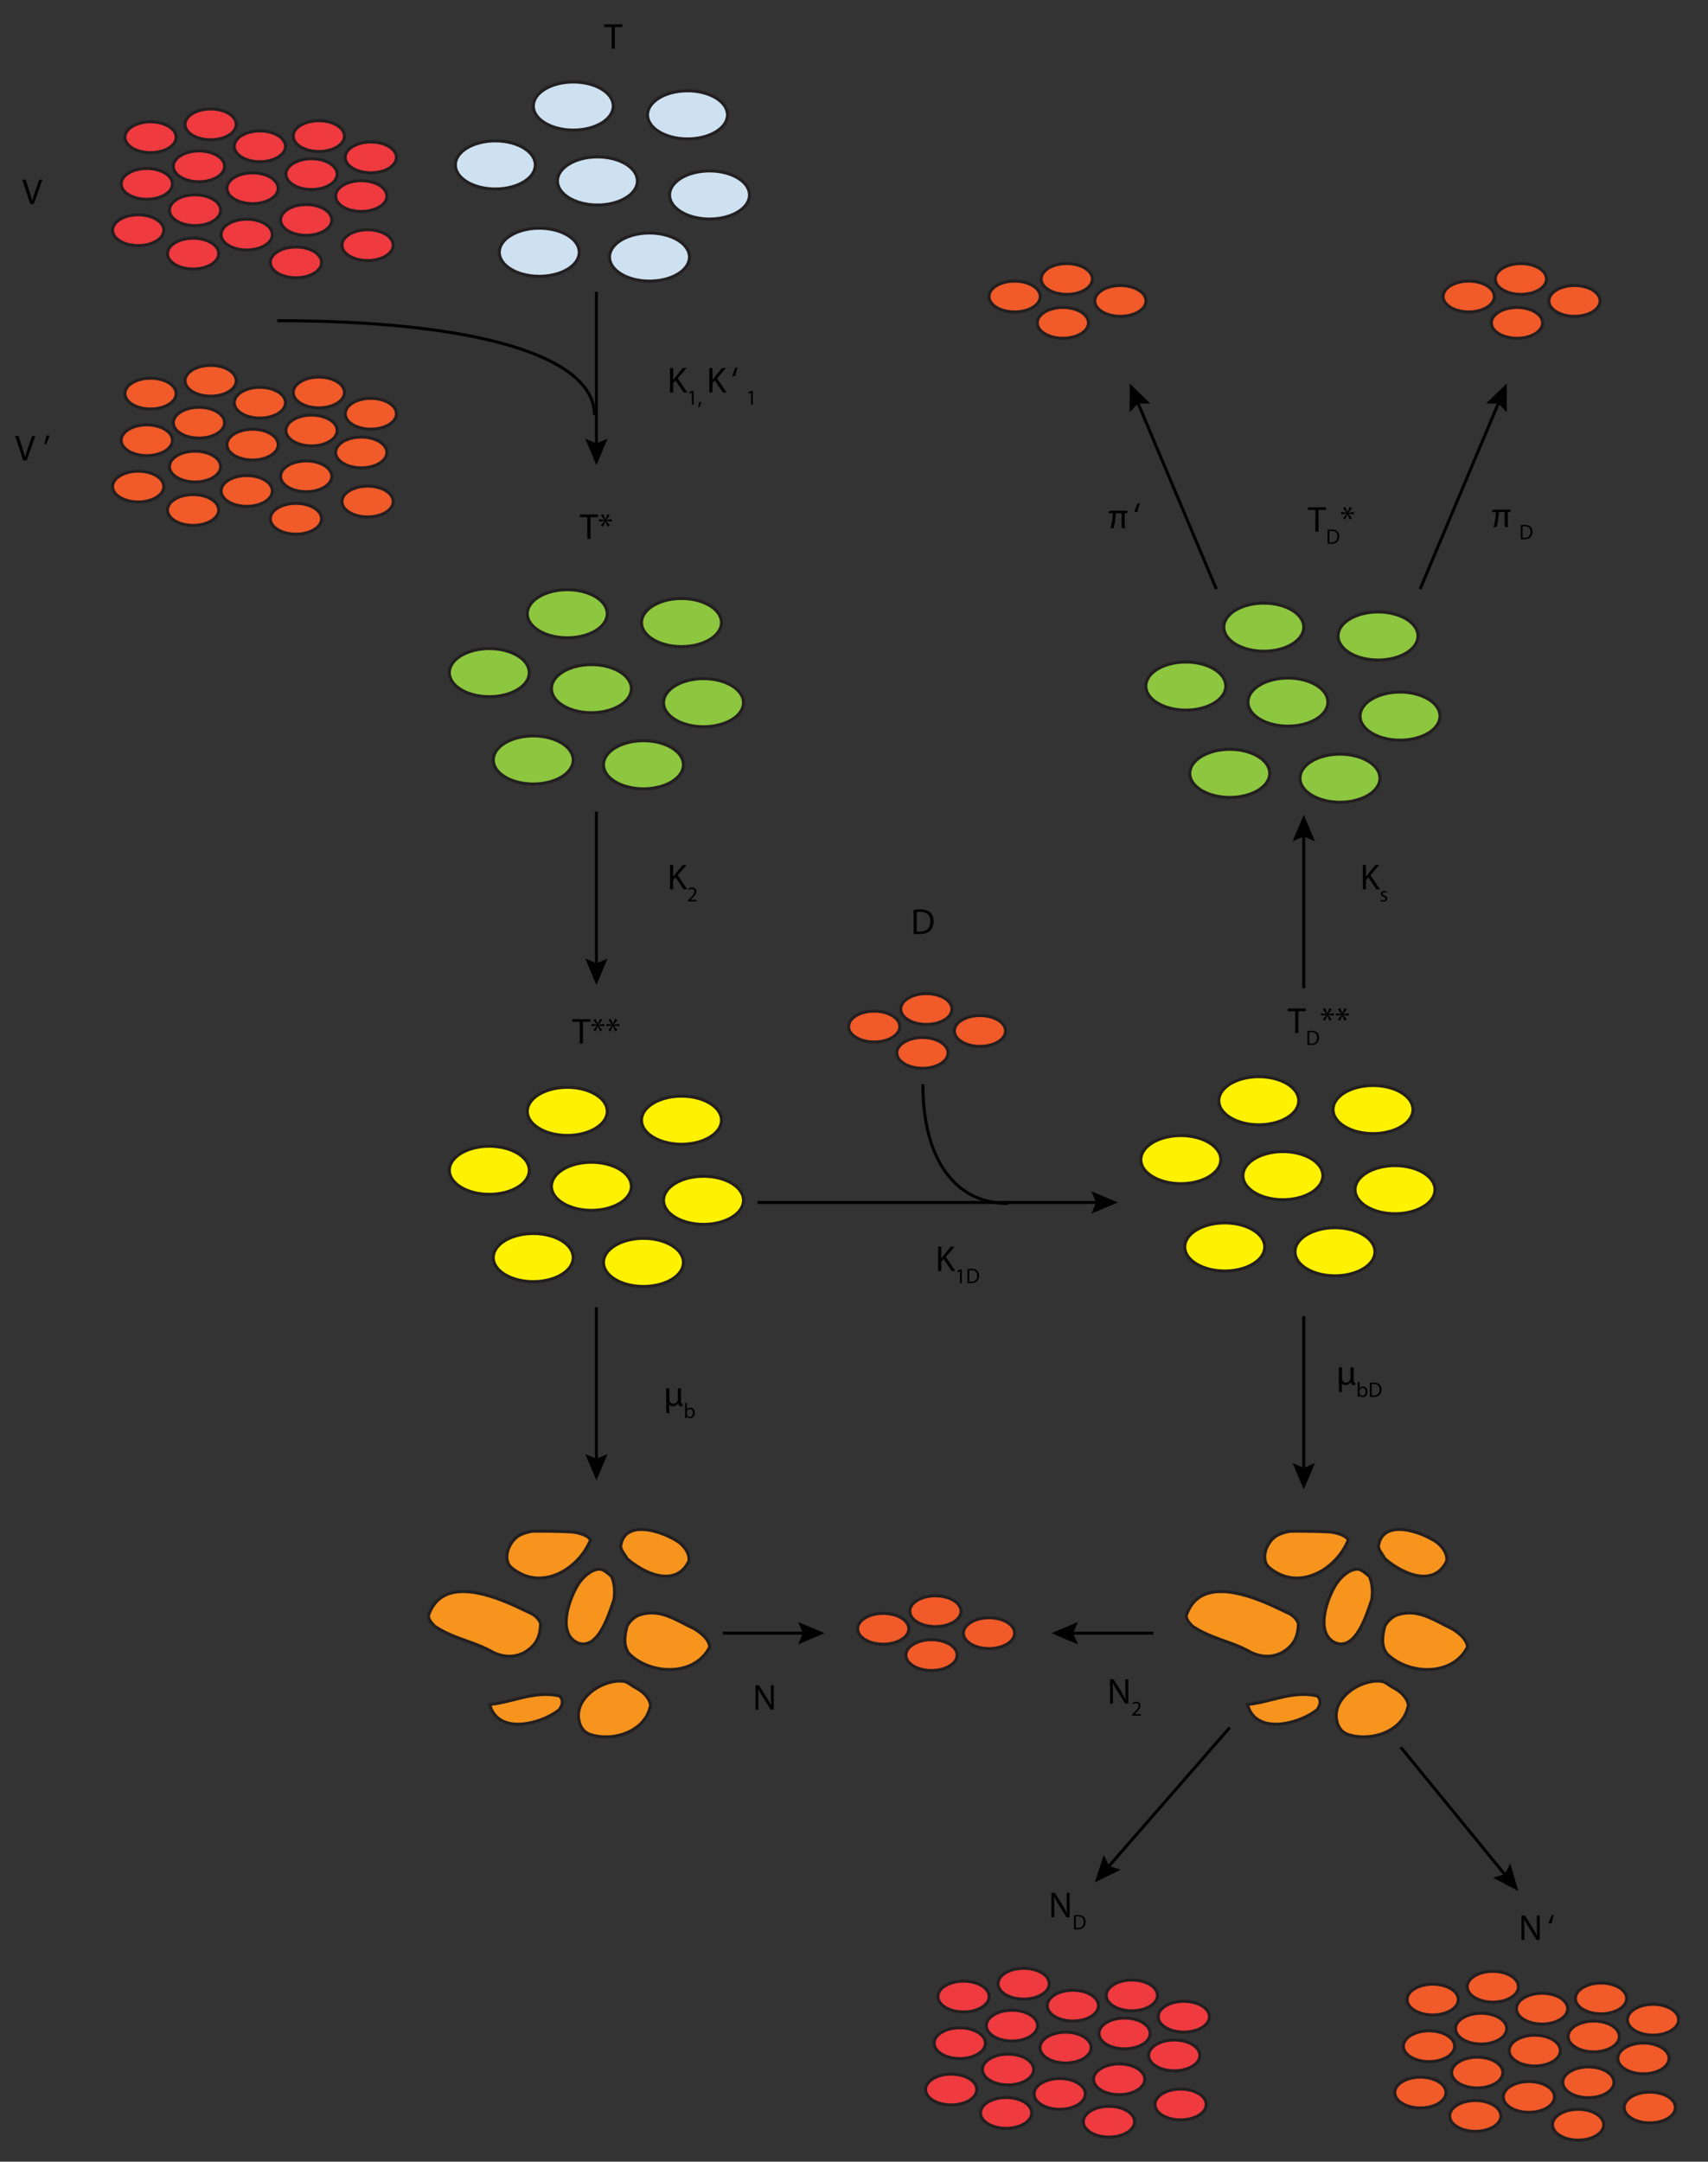 <?xml version="1.0" encoding="utf-8"?>
<!-- Generator: Adobe Illustrator 14.0.0, SVG Export Plug-In . SVG Version: 6.00 Build 43363)  -->
<!DOCTYPE svg PUBLIC "-//W3C//DTD SVG 1.1//EN" "http://www.w3.org/Graphics/SVG/1.1/DTD/svg11.dtd">
<svg version="1.1" id="Layer_1" xmlns="http://www.w3.org/2000/svg" xmlns:xlink="http://www.w3.org/1999/xlink" x="0px" y="0px"
	 width="566px" height="716px" viewBox="0 0 566 716" enable-background="new 0 0 566 716" xml:space="preserve">
<rect x="0" y="0" width="566" height="716" fill="#333333" stroke="none"/>
<g id="T">
	<ellipse id="T_path7" fill="#CDE1F0" stroke="#231F20" cx="189.985" cy="35.122" rx="13.243" ry="7.973"/>
	<ellipse id="T_path6" fill="#CDE1F0" stroke="#231F20" cx="197.981" cy="59.937" rx="13.243" ry="7.974"/>
	<ellipse id="T_path5" fill="#CDE1F0" stroke="#231F20" cx="227.834" cy="38.046" rx="13.244" ry="7.973"/>
	<ellipse id="T_path4" fill="#CDE1F0" stroke="#231F20" cx="235.131" cy="64.582" rx="13.244" ry="7.974"/>
	<ellipse id="T_path3" fill="#CDE1F0" stroke="#231F20" cx="164.149" cy="54.63" rx="13.243" ry="7.974"/>
	<ellipse id="T_path2" fill="#CDE1F0" stroke="#231F20" cx="178.708" cy="83.549" rx="13.244" ry="7.973"/>
	<ellipse id="T_path1" fill="#CDE1F0" stroke="#231F20" cx="215.23" cy="85.146" rx="13.244" ry="7.974"/>
</g>
<g>
	<path fill="#010101" d="M202.695,8.961h-2.459V8.073h5.985v0.888h-2.472v7.196h-1.055V8.961L202.695,8.961z"/>
</g>
<g>
	<path fill="#010101" d="M194.615,171.297h-2.459v-0.887h5.985v0.887h-2.472v7.196h-1.055V171.297L194.615,171.297z"/>
	<path fill="#010101" d="M202.078,170.686l-1.139,1.499v0.024l1.811-0.24v0.815l-1.811-0.228v0.036l1.15,1.439l-0.756,0.432
		l-0.73-1.679h-0.024l-0.768,1.691l-0.685-0.432l1.14-1.463v-0.036l-1.775,0.24v-0.815l1.763,0.229v-0.024l-1.127-1.476l0.731-0.419
		l0.744,1.679h0.023l0.731-1.691L202.078,170.686z"/>
</g>
<g id="V">
	<ellipse id="V_path17" fill="#EF3A40" stroke="#231F20" cx="98.071" cy="86.911" rx="8.49" ry="5.11"/>
	<ellipse id="V_path16" fill="#EF3A40" stroke="#231F20" cx="65.93" cy="55.093" rx="8.489" ry="5.11"/>
	<ellipse id="V_path15" fill="#EF3A40" stroke="#231F20" cx="119.714" cy="64.945" rx="8.49" ry="5.11"/>
	<ellipse id="V_path14" fill="#EF3A40" stroke="#231F20" cx="63.992" cy="84.003" rx="8.49" ry="5.11"/>
	<ellipse id="V_path13" fill="#EF3A40" stroke="#231F20" cx="86.119" cy="48.471" rx="8.49" ry="5.11"/>
	<ellipse id="V_path12" fill="#EF3A40" stroke="#231F20" cx="83.697" cy="62.361" rx="8.49" ry="5.11"/>
	<ellipse id="V_path11" fill="#EF3A40" stroke="#231F20" cx="103.24" cy="57.677" rx="8.49" ry="5.11"/>
	<ellipse id="V_path10" fill="#EF3A40" stroke="#231F20" cx="101.463" cy="72.859" rx="8.489" ry="5.11"/>
	<ellipse id="V_path9" fill="#EF3A40" stroke="#231F20" cx="81.759" cy="77.705" rx="8.49" ry="5.11"/>
	<ellipse id="V_path8" fill="#EF3A40" stroke="#231F20" cx="64.638" cy="69.629" rx="8.489" ry="5.11"/>
	<ellipse id="V_path7" fill="#EF3A40" stroke="#231F20" cx="48.649" cy="60.907" rx="8.49" ry="5.11"/>
	<ellipse id="V_path6" fill="#EF3A40" stroke="#231F20" cx="69.807" cy="41.203" rx="8.488" ry="5.11"/>
	<ellipse id="V_path5" fill="#EF3A40" stroke="#231F20" cx="105.662" cy="45.079" rx="8.489" ry="5.11"/>
	<ellipse id="V_path4" fill="#EF3A40" stroke="#231F20" cx="49.887" cy="45.455" rx="8.488" ry="5.111"/>
	<ellipse id="V_path3" fill="#EF3A40" stroke="#231F20" cx="45.795" cy="76.251" rx="8.489" ry="5.11"/>
	<ellipse id="V_path2" fill="#EF3A40" stroke="#231F20" cx="121.813" cy="81.204" rx="8.49" ry="5.111"/>
	<ellipse id="V_path1_1_" fill="#EF3A40" stroke="#231F20" cx="122.889" cy="52.131" rx="8.489" ry="5.111"/>
</g>
<g>
	<g>
		<line fill="none" stroke="#010101" x1="197.64" y1="148.104" x2="197.64" y2="96.652"/>
		<polygon fill="#010101" points="193.937,145.295 197.64,146.868 201.344,145.295 197.64,154.073 		"/>
	</g>
</g>
<g id="T_1">
	<ellipse id="T_1_path7" fill="#8DC63F" stroke="#231F20" cx="187.987" cy="203.286" rx="13.244" ry="7.973"/>
	<ellipse id="T_1_path6" fill="#8DC63F" stroke="#231F20" cx="195.982" cy="228.101" rx="13.244" ry="7.974"/>
	<ellipse id="T_1_path5" fill="#8DC63F" stroke="#231F20" cx="225.835" cy="206.21" rx="13.244" ry="7.973"/>
	<ellipse id="T_1_path4" fill="#8DC63F" stroke="#231F20" cx="233.132" cy="232.746" rx="13.243" ry="7.974"/>
	<ellipse id="T_1_path3" fill="#8DC63F" stroke="#231F20" cx="162.15" cy="222.794" rx="13.243" ry="7.973"/>
	<ellipse id="T_1_path2" fill="#8DC63F" stroke="#231F20" cx="176.709" cy="251.713" rx="13.244" ry="7.973"/>
	<ellipse id="T_1_path1" fill="#8DC63F" stroke="#231F20" cx="213.231" cy="253.31" rx="13.244" ry="7.974"/>
</g>
<g id="T_2">
	<ellipse id="T_2_path7" fill="#FFF200" stroke="#231F20" cx="187.987" cy="368.115" rx="13.244" ry="7.973"/>
	<ellipse id="T_2_path6" fill="#FFF200" stroke="#231F20" cx="195.982" cy="392.931" rx="13.244" ry="7.974"/>
	<ellipse id="T_2_path5" fill="#FFF200" stroke="#231F20" cx="225.835" cy="371.039" rx="13.244" ry="7.975"/>
	<ellipse id="T_2_path4" fill="#FFF200" stroke="#231F20" cx="233.132" cy="397.575" rx="13.243" ry="7.974"/>
	<ellipse id="T_2_path3" fill="#FFF200" stroke="#231F20" cx="162.15" cy="387.623" rx="13.243" ry="7.975"/>
	<ellipse id="T_2_path2" fill="#FFF200" stroke="#231F20" cx="176.709" cy="416.542" rx="13.244" ry="7.974"/>
	<ellipse id="T_2_path1" fill="#FFF200" stroke="#231F20" cx="213.231" cy="418.139" rx="13.244" ry="7.974"/>
</g>
<g>
	<path fill="#010101" d="M192.125,338.456h-2.459v-0.888h5.985v0.888h-2.471v7.196h-1.056V338.456L192.125,338.456z"/>
	<path fill="#010101" d="M199.588,337.845l-1.139,1.499v0.023l1.811-0.239v0.815l-1.811-0.228v0.036l1.151,1.439l-0.757,0.432
		l-0.73-1.68h-0.024l-0.768,1.691l-0.684-0.432l1.139-1.463v-0.037l-1.775,0.24v-0.815l1.764,0.228v-0.023l-1.127-1.476l0.73-0.419
		l0.744,1.678h0.024l0.73-1.69L199.588,337.845z"/>
	<path fill="#010101" d="M204.568,337.845l-1.139,1.499v0.023l1.81-0.239v0.815l-1.81-0.228v0.036l1.15,1.439l-0.755,0.432
		l-0.731-1.68h-0.023l-0.769,1.691l-0.684-0.432l1.139-1.463v-0.037l-1.774,0.24v-0.815l1.763,0.228v-0.023l-1.127-1.476
		l0.731-0.419l0.743,1.678h0.024l0.731-1.69L204.568,337.845z"/>
</g>
<g>
	<g>
		<line fill="none" stroke="#010101" x1="197.64" y1="320.297" x2="197.64" y2="268.845"/>
		<polygon fill="#010101" points="193.937,317.488 197.64,319.061 201.344,317.488 197.64,326.266 		"/>
	</g>
</g>
<g id="N">
	<path id="N_path7" fill="#F7941E" stroke="#231F20" d="M195.704,510.037c-3.331,8.314-13.131,15.314-22.178,11.664
		c-1.628-0.705-3.086-1.6-4.253-2.648c-2.8-2.801-0.7-8.399,2.8-10.5c1.4-0.7,2.844-1.138,4.312-1.377
		c4.088-0.022,8.987-0.022,13.533,0.269C192.781,507.868,194.914,508.762,195.704,510.037z"/>
	<path id="N_path6" fill="#F7941E" stroke="#231F20" d="M203.461,529.807c-1.987,6.047-5.487,16.547-11.788,14.445
		c-7-2.8-3.5-14,0-19.6c1.4-2.101,4.2-4.9,7-4.9c1.399,0,2.8,1.4,3.996,2.429C203.577,524.195,203.871,526.928,203.461,529.807z"/>
	<path id="N_path5" fill="#F7941E" stroke="#231F20" d="M228.266,517.113c-4.394,8.938-14.894,4.039-20.492-0.861
		c-0.7-1.399-2.101-2.8-2.101-4.199c1.399-9.101,14-4.899,19.378-1.186C227.337,512.734,228.632,514.976,228.266,517.113z"/>
	<path id="N_path4" fill="#F7941E" stroke="#231F20" d="M235.182,545.526c-5.009,9.926-19.709,9.226-26.709,2.226
		c-2.101-2.8-1.399-6.3-0.699-9.1c0.699-1.4,2.1-2.801,3.5-3.5c7-2.801,12.6,1.399,18.84,4.354
		C233.146,541.376,235.052,543.43,235.182,545.526z"/>
	<path id="N_path3" fill="#F7941E" stroke="#231F20" d="M179.127,537.715c-0.054,4.438-1.454,7.237-5.211,9.545
		c-1.534,0.859-3.307,1.332-5.178,1.328s-3.84-0.484-5.765-1.535c-6.301-3.5-12.601-4.199-18.9-8.399c-0.7-0.7-2.1-2.101-2.1-3.5
		c4.083-12.25,18.375-7.974,28.776-3.231c2.08,0.948,4.005,1.909,5.665,2.675C177.746,535.451,178.688,536.465,179.127,537.715z"/>
	<path id="N_path2" fill="#F7941E" stroke="#231F20" d="M185.425,566.207c-0.941,0.789-2.135,1.555-3.482,2.234
		c-1.349,0.682-2.851,1.283-4.409,1.742c-6.238,1.835-13.394,1.368-15.26-5.632c3.85-0.351,7.7-1.575,11.559-2.428
		c1.931-0.426,3.861-0.76,5.795-0.859c1.935-0.099,3.873,0.009,5.814,0.499C186.604,562.804,186.631,564.474,185.425,566.207z"/>
	<path id="N_path1" fill="#F7941E" stroke="#231F20" d="M215.586,564.713c-1.513,8.939-12.713,12.439-20.412,9.641
		c-1.399-0.7-2.101-1.4-2.801-2.801c-3.5-8.399,7-15.399,14-14.699c1.4,0,2.801,1.398,4.238,2.152
		C213.291,560.385,215.203,562.441,215.586,564.713z"/>
</g>
<g>
	<path fill="#010101" d="M250.36,566.27v-8.084h1.151l2.578,4.091c0.587,0.946,1.067,1.799,1.439,2.627l0.036-0.013
		c-0.097-1.08-0.12-2.062-0.12-3.321v-3.384h0.982v8.084h-1.055l-2.565-4.102c-0.564-0.9-1.104-1.823-1.5-2.699l-0.036,0.014
		c0.06,1.019,0.071,1.99,0.071,3.334v3.453H250.36z"/>
</g>
<g>
	<g>
		<line fill="none" stroke="#010101" x1="197.64" y1="484.418" x2="197.64" y2="432.966"/>
		<polygon fill="#010101" points="193.937,481.609 197.64,483.183 201.344,481.609 197.64,490.388 		"/>
	</g>
</g>
<path fill="none" stroke="#010101" d="M197,137.496c0-19.546-39.125-31.274-105.149-31.274"/>
<g>
	<path d="M10.04,67.579L7.39,59.496h1.14l1.259,3.982c0.336,1.091,0.636,2.075,0.863,3.022h0.023
		c0.229-0.935,0.553-1.955,0.925-3.01l1.366-3.994h1.115l-2.891,8.083H10.04z"/>
</g>
<g id="Vv">
	<ellipse id="Vv_path14" fill="#F15A29" stroke="#231F20" cx="98.071" cy="171.825" rx="8.49" ry="5.111"/>
	<ellipse id="Vv_path17" fill="#F15A29" stroke="#231F20" cx="65.93" cy="140.007" rx="8.489" ry="5.11"/>
	<ellipse id="Vv_path16" fill="#F15A29" stroke="#231F20" cx="119.713" cy="149.86" rx="8.49" ry="5.11"/>
	<ellipse id="Vv_path15" fill="#F15A29" stroke="#231F20" cx="63.992" cy="168.918" rx="8.49" ry="5.109"/>
	<ellipse id="Vv_path13" fill="#F15A29" stroke="#231F20" cx="86.119" cy="133.386" rx="8.489" ry="5.11"/>
	<ellipse id="Vv_path12" fill="#F15A29" stroke="#231F20" cx="83.697" cy="147.275" rx="8.49" ry="5.11"/>
	<ellipse id="Vv_path11" fill="#F15A29" stroke="#231F20" cx="103.24" cy="142.592" rx="8.49" ry="5.11"/>
	<ellipse id="Vv_path10" fill="#F15A29" stroke="#231F20" cx="101.463" cy="157.774" rx="8.489" ry="5.11"/>
	<ellipse id="Vv_path9" fill="#F15A29" stroke="#231F20" cx="81.759" cy="162.62" rx="8.49" ry="5.109"/>
	<ellipse id="Vv_path8" fill="#F15A29" stroke="#231F20" cx="64.638" cy="154.543" rx="8.489" ry="5.11"/>
	<ellipse id="Vv_path7" fill="#F15A29" stroke="#231F20" cx="48.649" cy="145.822" rx="8.49" ry="5.11"/>
	<ellipse id="Vv_path6" fill="#F15A29" stroke="#231F20" cx="69.807" cy="126.118" rx="8.488" ry="5.11"/>
	<ellipse id="Vv_path5" fill="#F15A29" stroke="#231F20" cx="105.662" cy="129.994" rx="8.489" ry="5.11"/>
	<ellipse id="Vv_path4" fill="#F15A29" stroke="#231F20" cx="49.887" cy="130.37" rx="8.488" ry="5.111"/>
	<ellipse id="Vv_path3" fill="#F15A29" stroke="#231F20" cx="45.795" cy="161.166" rx="8.489" ry="5.11"/>
	<ellipse id="Vv_path2" fill="#F15A29" stroke="#231F20" cx="121.813" cy="166.118" rx="8.49" ry="5.111"/>
	<ellipse id="Vv_path1" fill="#F15A29" stroke="#231F20" cx="122.889" cy="137.046" rx="8.489" ry="5.111"/>
</g>
<g>
	<path d="M7.687,152.494l-2.65-8.083h1.14l1.26,3.982c0.336,1.091,0.636,2.075,0.862,3.022h0.024
		c0.228-0.935,0.552-1.955,0.924-3.01l1.367-3.994h1.115l-2.892,8.083H7.687z"/>
	<path d="M16.435,144.195c-0.275,1.007-0.791,2.303-1.115,2.854l-0.671,0.072c0.251-0.708,0.575-1.943,0.707-2.807L16.435,144.195z"
		/>
</g>
<g id="T_D1">
	<ellipse id="T_D1_path7" fill="#8DC63F" stroke="#231F20" cx="418.798" cy="207.734" rx="13.244" ry="7.973"/>
	<ellipse id="T_D1_path6" fill="#8DC63F" stroke="#231F20" cx="426.794" cy="232.549" rx="13.244" ry="7.974"/>
	<ellipse id="T_D1_path5" fill="#8DC63F" stroke="#231F20" cx="456.647" cy="210.658" rx="13.243" ry="7.973"/>
	<ellipse id="T_D1_path4" fill="#8DC63F" stroke="#231F20" cx="463.943" cy="237.193" rx="13.242" ry="7.974"/>
	<ellipse id="T_D1_path3" fill="#8DC63F" stroke="#231F20" cx="392.961" cy="227.242" rx="13.243" ry="7.973"/>
	<ellipse id="T_D1_path2" fill="#8DC63F" stroke="#231F20" cx="407.521" cy="256.161" rx="13.243" ry="7.973"/>
	<ellipse id="T_D1_path1" fill="#8DC63F" stroke="#231F20" cx="444.042" cy="257.757" rx="13.244" ry="7.974"/>
</g>
<g>
	<ellipse fill="#F15A29" stroke="#231F20" cx="353.512" cy="92.403" rx="8.49" ry="5.11"/>
	<ellipse fill="#F15A29" stroke="#231F20" cx="371.28" cy="99.671" rx="8.489" ry="5.11"/>
	<ellipse fill="#F15A29" stroke="#231F20" cx="352.221" cy="106.939" rx="8.489" ry="5.11"/>
	<ellipse fill="#F15A29" stroke="#231F20" cx="336.231" cy="98.217" rx="8.488" ry="5.11"/>
</g>
<g>
	<ellipse fill="#F15A29" stroke="#231F20" cx="503.994" cy="92.403" rx="8.49" ry="5.11"/>
	<ellipse fill="#F15A29" stroke="#231F20" cx="521.76" cy="99.671" rx="8.49" ry="5.11"/>
	<ellipse fill="#F15A29" stroke="#231F20" cx="502.702" cy="106.939" rx="8.489" ry="5.11"/>
	<ellipse fill="#F15A29" stroke="#231F20" cx="486.712" cy="98.217" rx="8.489" ry="5.11"/>
</g>
<g>
	<ellipse fill="#F15A29" stroke="#231F20" cx="309.974" cy="533.675" rx="8.49" ry="5.11"/>
	<ellipse fill="#F15A29" stroke="#231F20" cx="327.742" cy="540.943" rx="8.49" ry="5.109"/>
	<ellipse fill="#F15A29" stroke="#231F20" cx="308.683" cy="548.211" rx="8.489" ry="5.11"/>
	<ellipse fill="#F15A29" stroke="#231F20" cx="292.693" cy="539.489" rx="8.488" ry="5.11"/>
</g>
<g id="N_2_t">
	<path id="N_2_t_path7" fill="#F7941E" stroke="#231F20" d="M446.827,510.037c-3.331,8.314-13.131,15.314-22.178,11.664
		c-1.628-0.705-3.088-1.6-4.253-2.648c-2.802-2.801-0.7-8.399,2.8-10.5c1.398-0.7,2.844-1.138,4.312-1.377
		c4.087-0.022,8.987-0.022,13.533,0.269C443.904,507.868,446.037,508.762,446.827,510.037z"/>
	<path id="N_2_t_path6" fill="#F7941E" stroke="#231F20" d="M454.584,529.807c-1.988,6.047-5.488,16.547-11.787,14.445
		c-7-2.8-3.5-14,0-19.6c1.399-2.101,4.199-4.9,7-4.9c1.399,0,2.799,1.4,3.996,2.429C454.7,524.195,454.994,526.928,454.584,529.807z
		"/>
	<path id="N_2_t_path5" fill="#F7941E" stroke="#231F20" d="M479.388,517.113c-4.393,8.938-14.893,4.039-20.491-0.861
		c-0.7-1.399-2.101-2.8-2.101-4.199c1.399-9.101,14-4.899,19.378-1.186C478.46,512.734,479.755,514.976,479.388,517.113z"/>
	<path id="N_2_t_path4" fill="#F7941E" stroke="#231F20" d="M486.304,545.526c-5.008,9.926-19.709,9.226-26.709,2.226
		c-2.1-2.8-1.398-6.3-0.698-9.1c0.698-1.4,2.1-2.801,3.5-3.5c7-2.801,12.6,1.399,18.84,4.354
		C484.268,541.376,486.175,543.43,486.304,545.526z"/>
	<path id="N_2_t_path3" fill="#F7941E" stroke="#231F20" d="M430.25,537.715c-0.054,4.438-1.453,7.237-5.211,9.545
		c-1.533,0.859-3.307,1.332-5.178,1.328s-3.84-0.484-5.767-1.535c-6.299-3.5-12.6-4.199-18.898-8.399
		c-0.7-0.7-2.102-2.101-2.102-3.5c4.084-12.25,18.375-7.974,28.777-3.231c2.08,0.948,4.006,1.909,5.665,2.675
		C428.869,535.451,429.81,536.465,430.25,537.715z"/>
	<path id="N_2_t_path2" fill="#F7941E" stroke="#231F20" d="M436.549,566.207c-0.941,0.789-2.136,1.555-3.482,2.234
		c-1.349,0.682-2.851,1.283-4.409,1.742c-6.238,1.835-13.395,1.368-15.26-5.632c3.85-0.351,7.698-1.575,11.559-2.428
		c1.93-0.426,3.86-0.76,5.795-0.859c1.935-0.099,3.873,0.009,5.814,0.499C437.727,562.804,437.754,564.474,436.549,566.207z"/>
	<path id="N_2_t_path1" fill="#F7941E" stroke="#231F20" d="M466.709,564.713c-1.513,8.939-12.713,12.439-20.412,9.641
		c-1.399-0.7-2.101-1.4-2.801-2.801c-3.5-8.399,7-15.399,14-14.699c1.4,0,2.801,1.398,4.238,2.152
		C464.414,560.385,466.326,562.441,466.709,564.713z"/>
</g>
<g id="T_D2">
	<ellipse id="T_D2_path7" fill="#FFF200" stroke="#231F20" cx="417.139" cy="364.59" rx="13.244" ry="7.973"/>
	<ellipse id="T_D2_path6" fill="#FFF200" stroke="#231F20" cx="425.135" cy="389.405" rx="13.244" ry="7.974"/>
	<ellipse id="T_D2_path5" fill="#FFF200" stroke="#231F20" cx="454.989" cy="367.514" rx="13.244" ry="7.974"/>
	<ellipse id="T_D2_path4" fill="#FFF200" stroke="#231F20" cx="462.285" cy="394.05" rx="13.243" ry="7.974"/>
	<ellipse id="T_D2_path3" fill="#FFF200" stroke="#231F20" cx="391.302" cy="384.098" rx="13.243" ry="7.974"/>
	<ellipse id="T_D2_path2" fill="#FFF200" stroke="#231F20" cx="405.862" cy="413.017" rx="13.244" ry="7.974"/>
	<ellipse id="T_D2_path1" fill="#FFF200" stroke="#231F20" cx="442.384" cy="414.613" rx="13.244" ry="7.974"/>
</g>
<g>
	<g>
		<line fill="none" stroke="#010101" x1="432.042" y1="487.418" x2="432.042" y2="435.966"/>
		<polygon fill="#010101" points="428.339,484.609 432.042,486.183 435.745,484.609 432.042,493.388 		"/>
	</g>
</g>
<g>
	<g>
		<line fill="none" stroke="#010101" x1="432.042" y1="275.845" x2="432.042" y2="327.297"/>
		<polygon fill="#010101" points="435.745,278.653 432.042,277.081 428.338,278.653 432.042,269.875 		"/>
	</g>
</g>
<g>
	<g>
		<line fill="none" stroke="#010101" x1="364.47" y1="398.273" x2="251.019" y2="398.273"/>
		<polygon fill="#010101" points="361.662,401.977 363.234,398.273 361.662,394.568 370.439,398.273 		"/>
	</g>
</g>
<path fill="none" stroke="#010101" d="M334.081,398.633c-17.657,0-28.252-14.693-28.251-39.492"/>
<g id="D">
	<ellipse id="D_path4" fill="#F15A29" stroke="#231F20" cx="306.974" cy="334.209" rx="8.49" ry="5.111"/>
	<ellipse id="D_path3" fill="#F15A29" stroke="#231F20" cx="324.742" cy="341.478" rx="8.49" ry="5.11"/>
	<ellipse id="D_path2" fill="#F15A29" stroke="#231F20" cx="305.683" cy="348.746" rx="8.489" ry="5.109"/>
	<ellipse id="D_path1" fill="#F15A29" stroke="#231F20" cx="289.693" cy="340.023" rx="8.488" ry="5.111"/>
</g>
<g>
	<path fill="#010101" d="M429.197,334.934h-2.459v-0.887h5.983v0.887h-2.471v7.197h-1.055L429.197,334.934L429.197,334.934z"/>
	<path fill="#010101" d="M433.246,341.486c0.369-0.062,0.811-0.105,1.293-0.105c0.873,0,1.494,0.21,1.907,0.588
		c0.427,0.384,0.671,0.93,0.671,1.691c0,0.768-0.244,1.396-0.678,1.83c-0.447,0.44-1.175,0.678-2.091,0.678
		c-0.439,0-0.797-0.021-1.104-0.056L433.246,341.486L433.246,341.486z M433.853,345.651c0.154,0.021,0.378,0.028,0.615,0.028
		c1.308,0,2.006-0.727,2.006-1.999c0.007-1.111-0.623-1.817-1.907-1.817c-0.314,0-0.554,0.028-0.714,0.062V345.651z"/>
	<path fill="#010101" d="M441.319,334.322l-1.141,1.5v0.023l1.812-0.24v0.816l-1.812-0.229v0.036l1.152,1.439l-0.756,0.432
		l-0.732-1.679h-0.022l-0.769,1.691l-0.684-0.433l1.139-1.463v-0.036l-1.773,0.24v-0.816l1.763,0.229v-0.023l-1.127-1.477
		l0.73-0.419l0.743,1.679h0.024l0.73-1.691L441.319,334.322z"/>
	<path fill="#010101" d="M446.299,334.322l-1.14,1.5v0.023l1.812-0.24v0.816l-1.812-0.229v0.036l1.15,1.439l-0.755,0.432
		l-0.731-1.679H444.8l-0.768,1.691l-0.684-0.433l1.14-1.463v-0.036l-1.775,0.24v-0.816l1.763,0.229v-0.023l-1.126-1.477l0.73-0.419
		l0.743,1.679h0.023l0.731-1.691L446.299,334.322z"/>
</g>
<g>
	<path fill="#010101" d="M435.894,168.921h-2.459v-0.887h5.985v0.887h-2.471v7.196h-1.057L435.894,168.921L435.894,168.921z"/>
	<path fill="#010101" d="M439.943,175.473c0.369-0.062,0.811-0.104,1.293-0.104c0.873,0,1.495,0.209,1.907,0.587
		c0.427,0.384,0.671,0.93,0.671,1.691c0,0.769-0.244,1.397-0.679,1.831c-0.446,0.44-1.174,0.678-2.09,0.678
		c-0.438,0-0.797-0.021-1.104-0.056L439.943,175.473L439.943,175.473z M440.551,179.638c0.154,0.021,0.378,0.028,0.615,0.028
		c1.307,0,2.006-0.727,2.006-1.999c0.007-1.111-0.622-1.817-1.908-1.817c-0.313,0-0.552,0.028-0.713,0.063V179.638z"/>
	<path fill="#010101" d="M448.016,168.31l-1.139,1.499v0.024l1.812-0.24v0.815l-1.812-0.228v0.036l1.15,1.439l-0.755,0.432
		l-0.731-1.679h-0.024l-0.768,1.691l-0.684-0.432l1.14-1.463v-0.036l-1.774,0.24v-0.815l1.764,0.228v-0.024l-1.128-1.476
		l0.731-0.419l0.743,1.679h0.024l0.729-1.691L448.016,168.31z"/>
</g>
<g>
	<path fill="#010101" d="M367.834,564.271v-8.084h1.15l2.579,4.09c0.587,0.946,1.066,1.799,1.438,2.627l0.037-0.013
		c-0.097-1.079-0.121-2.062-0.121-3.321v-3.383h0.984v8.084h-1.057l-2.566-4.103c-0.562-0.9-1.104-1.823-1.498-2.699l-0.037,0.014
		c0.061,1.019,0.072,1.99,0.072,3.334v3.454H367.834z"/>
	<path fill="#010101" d="M375.133,568.268v-0.377l0.482-0.469c1.16-1.104,1.689-1.69,1.689-2.376c0-0.462-0.216-0.888-0.895-0.888
		c-0.412,0-0.755,0.21-0.964,0.385l-0.196-0.434c0.308-0.26,0.762-0.461,1.279-0.461c0.978,0,1.391,0.67,1.391,1.319
		c0,0.839-0.608,1.518-1.564,2.439l-0.356,0.336v0.014h2.034v0.51L375.133,568.268L375.133,568.268z"/>
</g>
<g id="N_D">
	<g>
		<ellipse id="N_D_path17" fill="#EF3A40" stroke="#231F20" cx="367.484" cy="702.759" rx="8.489" ry="5.109"/>
		<ellipse id="N_D_path16" fill="#EF3A40" stroke="#231F20" cx="335.344" cy="670.94" rx="8.49" ry="5.11"/>
		<ellipse id="N_D_path15" fill="#EF3A40" stroke="#231F20" cx="389.127" cy="680.793" rx="8.49" ry="5.11"/>
		<ellipse id="N_D_path14" fill="#EF3A40" stroke="#231F20" cx="333.405" cy="699.851" rx="8.488" ry="5.111"/>
		<ellipse id="N_D_path13" fill="#EF3A40" stroke="#231F20" cx="355.532" cy="664.319" rx="8.489" ry="5.109"/>
		<ellipse id="N_D_path12" fill="#EF3A40" stroke="#231F20" cx="353.11" cy="678.208" rx="8.488" ry="5.111"/>
		<ellipse id="N_D_path11" fill="#EF3A40" stroke="#231F20" cx="372.653" cy="673.524" rx="8.488" ry="5.111"/>
		<ellipse id="N_D_path10" fill="#EF3A40" stroke="#231F20" cx="370.876" cy="688.707" rx="8.489" ry="5.11"/>
		<ellipse id="N_D_path9" fill="#EF3A40" stroke="#231F20" cx="351.172" cy="693.552" rx="8.49" ry="5.111"/>
		<ellipse id="N_D_path8" fill="#EF3A40" stroke="#231F20" cx="334.052" cy="685.477" rx="8.489" ry="5.11"/>
		<ellipse id="N_D_path7" fill="#EF3A40" stroke="#231F20" cx="318.062" cy="676.755" rx="8.488" ry="5.11"/>
		<ellipse id="N_D_path6" fill="#EF3A40" stroke="#231F20" cx="339.219" cy="657.051" rx="8.489" ry="5.11"/>
		<ellipse id="N_D_path5" fill="#EF3A40" stroke="#231F20" cx="375.075" cy="660.927" rx="8.489" ry="5.11"/>
		<ellipse id="N_D_path4" fill="#EF3A40" stroke="#231F20" cx="319.3" cy="661.303" rx="8.489" ry="5.111"/>
		<ellipse id="N_D_path3" fill="#EF3A40" stroke="#231F20" cx="315.208" cy="692.099" rx="8.489" ry="5.11"/>
		<ellipse id="N_D_path2" fill="#EF3A40" stroke="#231F20" cx="391.226" cy="697.052" rx="8.49" ry="5.11"/>
		<ellipse id="N_D_path1" fill="#EF3A40" stroke="#231F20" cx="392.302" cy="667.979" rx="8.49" ry="5.11"/>
	</g>
	<g>
		<path fill="#010101" d="M348.389,635.03v-8.083h1.151l2.578,4.09c0.588,0.947,1.068,1.799,1.438,2.626l0.036-0.013
			c-0.097-1.078-0.12-2.062-0.12-3.321v-3.382h0.983v8.083h-1.056l-2.566-4.103c-0.562-0.898-1.104-1.822-1.499-2.697l-0.036,0.012
			c0.062,1.02,0.072,1.99,0.072,3.334v3.454H348.389z"/>
		<path fill="#010101" d="M355.905,634.386c0.37-0.062,0.811-0.104,1.293-0.104c0.874,0,1.495,0.209,1.907,0.587
			c0.427,0.384,0.672,0.93,0.672,1.69c0,0.77-0.245,1.397-0.679,1.831c-0.446,0.439-1.175,0.679-2.09,0.679
			c-0.44,0-0.797-0.021-1.104-0.058V634.386z M356.513,638.551c0.153,0.021,0.377,0.028,0.614,0.028
			c1.308,0,2.006-0.728,2.006-1.999c0.007-1.111-0.622-1.816-1.907-1.816c-0.313,0-0.553,0.027-0.713,0.062V638.551z"/>
	</g>
</g>
<g id="N_t">
	<g>
		<ellipse id="N_t_path17" fill="#F15A29" stroke="#231F20" cx="522.965" cy="703.758" rx="8.49" ry="5.111"/>
		<ellipse id="N_t_path16" fill="#F15A29" stroke="#231F20" cx="490.824" cy="671.939" rx="8.49" ry="5.111"/>
		<ellipse id="N_t_path15" fill="#F15A29" stroke="#231F20" cx="544.607" cy="681.793" rx="8.489" ry="5.109"/>
		<ellipse id="N_t_path14" fill="#F15A29" stroke="#231F20" cx="488.885" cy="700.852" rx="8.489" ry="5.109"/>
		<ellipse id="N_t_path13" fill="#F15A29" stroke="#231F20" cx="511.012" cy="665.318" rx="8.489" ry="5.109"/>
		<ellipse id="N_t_path12" fill="#F15A29" stroke="#231F20" cx="508.591" cy="679.208" rx="8.489" ry="5.11"/>
		<ellipse id="N_t_path11" fill="#F15A29" stroke="#231F20" cx="528.134" cy="674.524" rx="8.489" ry="5.11"/>
		<ellipse id="N_t_path10" fill="#F15A29" stroke="#231F20" cx="526.356" cy="689.707" rx="8.488" ry="5.109"/>
		<ellipse id="N_t_path9" fill="#F15A29" stroke="#231F20" cx="506.652" cy="694.553" rx="8.489" ry="5.109"/>
		<ellipse id="N_t_path8" fill="#F15A29" stroke="#231F20" cx="489.532" cy="686.477" rx="8.489" ry="5.109"/>
		<ellipse id="N_t_path7" fill="#F15A29" stroke="#231F20" cx="473.542" cy="677.754" rx="8.489" ry="5.111"/>
		<ellipse id="N_t_path6" fill="#F15A29" stroke="#231F20" cx="494.7" cy="658.051" rx="8.489" ry="5.109"/>
		<ellipse id="N_t_path5" fill="#F15A29" stroke="#231F20" cx="530.555" cy="661.926" rx="8.489" ry="5.111"/>
		<ellipse id="N_t_path3" fill="#F15A29" stroke="#231F20" cx="474.78" cy="662.303" rx="8.488" ry="5.111"/>
		<ellipse id="N_t_path4" fill="#F15A29" stroke="#231F20" cx="470.687" cy="693.098" rx="8.489" ry="5.111"/>
		<ellipse id="N_t_path2" fill="#F15A29" stroke="#231F20" cx="546.707" cy="698.051" rx="8.49" ry="5.111"/>
		<ellipse id="N_t_path1" fill="#F15A29" stroke="#231F20" cx="547.783" cy="668.979" rx="8.49" ry="5.111"/>
	</g>
	<g>
		<path fill="#010101" d="M504.183,642.553v-8.084h1.152l2.578,4.09c0.588,0.947,1.067,1.8,1.438,2.627l0.035-0.012
			c-0.096-1.08-0.119-2.062-0.119-3.322v-3.383h0.982v8.084h-1.055l-2.566-4.102c-0.563-0.9-1.104-1.823-1.5-2.699l-0.035,0.013
			c0.061,1.02,0.072,1.991,0.072,3.334v3.454H504.183z"/>
		<path fill="#010101" d="M513.136,637.18c0.275-1.008,0.791-2.303,1.115-2.854l0.672-0.071c-0.252,0.707-0.576,1.942-0.709,2.806
			L513.136,637.18z"/>
	</g>
</g>
<g>
	<g>
		<line fill="none" stroke="#010101" x1="496.978" y1="132.511" x2="470.6" y2="195.104"/>
		<polygon fill="#010101" points="499.301,136.538 496.499,133.65 492.475,133.661 499.298,127.011 		"/>
	</g>
</g>
<g>
	<g>
		<line fill="none" stroke="#010101" x1="267.305" y1="540.942" x2="239.488" y2="540.942"/>
		<polygon fill="#010101" points="264.496,544.646 266.068,540.942 264.496,537.238 273.273,540.942 		"/>
	</g>
</g>
<g>
	<g>
		<line fill="none" stroke="#010101" x1="354.394" y1="540.942" x2="382.211" y2="540.942"/>
		<polygon fill="#010101" points="357.203,537.239 355.631,540.942 357.203,544.646 348.426,540.942 		"/>
	</g>
</g>
<g>
	<path fill="#010101" d="M302.746,301.38c0.636-0.108,1.391-0.18,2.219-0.18c1.499,0,2.566,0.36,3.274,1.007
		c0.731,0.66,1.15,1.595,1.15,2.902c0,1.319-0.419,2.399-1.163,3.143c-0.768,0.755-2.015,1.163-3.586,1.163
		c-0.756,0-1.366-0.036-1.895-0.096V301.38z M303.79,308.528c0.264,0.036,0.647,0.048,1.055,0.048c2.243,0,3.442-1.248,3.442-3.43
		c0.012-1.907-1.067-3.118-3.274-3.118c-0.54,0-0.946,0.048-1.223,0.108V308.528z"/>
</g>
<g>
	<path d="M222.039,121.91h1.044v3.898h0.036c0.216-0.312,0.432-0.6,0.636-0.864l2.472-3.034h1.295l-2.928,3.43l3.154,4.653h-1.234
		l-2.65-3.97l-0.779,0.887v3.083h-1.044L222.039,121.91L222.039,121.91z"/>
	<path d="M229.281,130.02h-0.014l-0.79,0.427l-0.119-0.468l0.992-0.531h0.523v4.542h-0.594L229.281,130.02L229.281,130.02z"/>
	<path d="M231.332,134.856c0.154-0.419,0.343-1.167,0.42-1.677l0.686-0.07c-0.168,0.594-0.476,1.37-0.671,1.698L231.332,134.856z"/>
	<path d="M235.062,121.91h1.044v3.898h0.036c0.216-0.312,0.432-0.6,0.636-0.864l2.471-3.034h1.295l-2.927,3.43l3.154,4.653h-1.235
		l-2.649-3.97l-0.779,0.887v3.083h-1.044L235.062,121.91L235.062,121.91z"/>
	<path d="M242.624,124.621c0.275-1.007,0.791-2.303,1.115-2.854l0.672-0.072c-0.252,0.708-0.576,1.943-0.708,2.806L242.624,124.621z
		"/>
	<path d="M248.88,130.02h-0.014l-0.79,0.427l-0.119-0.468l0.992-0.531h0.524v4.542h-0.595L248.88,130.02L248.88,130.02z"/>
</g>
<g>
	<path d="M222.039,286.487h1.044v3.898h0.036c0.216-0.312,0.432-0.6,0.636-0.864l2.472-3.034h1.295l-2.928,3.43l3.154,4.653h-1.234
		l-2.65-3.97l-0.779,0.887v3.083h-1.044L222.039,286.487L222.039,286.487z"/>
	<path d="M227.946,298.566v-0.377l0.482-0.468c1.159-1.104,1.69-1.691,1.69-2.376c0-0.461-0.217-0.888-0.895-0.888
		c-0.413,0-0.756,0.21-0.966,0.384l-0.194-0.433c0.308-0.259,0.762-0.461,1.277-0.461c0.979,0,1.392,0.671,1.392,1.321
		c0,0.839-0.607,1.517-1.565,2.439l-0.355,0.335v0.014h2.034v0.51H227.946z"/>
</g>
<g>
	<path d="M451.611,286.487h1.044v3.898h0.036c0.216-0.312,0.432-0.6,0.636-0.864l2.471-3.034h1.295l-2.927,3.43l3.154,4.653h-1.235
		l-2.65-3.97l-0.778,0.887v3.083h-1.044L451.611,286.487L451.611,286.487z"/>
	<path d="M457.631,297.944c0.188,0.112,0.51,0.238,0.817,0.238c0.439,0,0.648-0.217,0.648-0.503c0-0.293-0.175-0.447-0.622-0.615
		c-0.613-0.224-0.9-0.552-0.9-0.958c0-0.545,0.446-0.992,1.167-0.992c0.343,0,0.644,0.091,0.825,0.209l-0.146,0.447
		c-0.133-0.084-0.378-0.203-0.692-0.203c-0.362,0-0.559,0.209-0.559,0.461c0,0.279,0.195,0.405,0.636,0.58
		c0.58,0.217,0.889,0.51,0.889,1.014c0,0.601-0.47,1.02-1.26,1.02c-0.369,0-0.712-0.098-0.949-0.237L457.631,297.944z"/>
</g>
<g>
	<path d="M310.885,412.906h1.044v3.898h0.036c0.216-0.312,0.433-0.601,0.636-0.863l2.472-3.035h1.295l-2.927,3.431l3.153,4.653
		h-1.234l-2.65-3.971l-0.779,0.889v3.082h-1.044L310.885,412.906L310.885,412.906z"/>
	<path d="M318.127,421.018h-0.014l-0.79,0.426l-0.119-0.469l0.992-0.531h0.523v4.544h-0.594L318.127,421.018L318.127,421.018z"/>
	<path d="M320.597,420.346c0.37-0.062,0.811-0.104,1.292-0.104c0.873,0,1.496,0.21,1.908,0.587c0.426,0.385,0.67,0.93,0.67,1.69
		c0,0.77-0.244,1.397-0.678,1.831c-0.447,0.44-1.174,0.679-2.088,0.679c-0.441,0-0.797-0.021-1.105-0.057L320.597,420.346
		L320.597,420.346z M321.205,424.512c0.154,0.021,0.379,0.027,0.615,0.027c1.307,0,2.006-0.727,2.006-1.998
		c0.008-1.111-0.621-1.818-1.908-1.818c-0.314,0-0.551,0.029-0.713,0.063V424.512z"/>
</g>
<g>
	<path d="M372.714,169.982v3.262c0,0.947,0.072,1.427,0.156,1.727h-1.008c-0.107-0.18-0.191-0.696-0.191-1.619v-3.37h-1.896
		c-0.049,1.535-0.396,4.03-0.815,4.989h-0.995c0.433-1.139,0.769-3.442,0.804-4.989c-0.468,0-0.876,0.036-1.176,0.108l-0.144-0.624
		c0.264-0.18,0.73-0.3,1.667-0.3h4.51l-0.108,0.815L372.714,169.982L372.714,169.982z"/>
	<path d="M375.909,169.599c0.274-1.007,0.791-2.303,1.115-2.854l0.672-0.072c-0.252,0.708-0.576,1.943-0.708,2.806L375.909,169.599z
		"/>
</g>
<g>
	<path d="M499.646,169.604v3.262c0,0.947,0.071,1.427,0.155,1.727h-1.008c-0.106-0.18-0.191-0.696-0.191-1.619v-3.37h-1.896
		c-0.048,1.535-0.396,4.03-0.815,4.989h-0.994c0.432-1.139,0.768-3.442,0.804-4.989c-0.468,0-0.876,0.036-1.176,0.108l-0.145-0.624
		c0.264-0.18,0.731-0.3,1.667-0.3h4.51l-0.107,0.815L499.646,169.604L499.646,169.604z"/>
	<path d="M503.948,173.949c0.37-0.063,0.811-0.105,1.293-0.105c0.873,0,1.495,0.209,1.907,0.587c0.427,0.384,0.671,0.93,0.671,1.691
		c0,0.769-0.244,1.397-0.679,1.831c-0.446,0.44-1.174,0.678-2.089,0.678c-0.439,0-0.797-0.021-1.104-0.056V173.949z
		 M504.555,178.114c0.154,0.021,0.378,0.028,0.615,0.028c1.307,0,2.006-0.727,2.006-1.999c0.007-1.111-0.622-1.817-1.908-1.817
		c-0.313,0-0.552,0.028-0.713,0.063V178.114z"/>
</g>
<g>
	<path d="M447.597,457.792c-0.238,0.456-0.803,1.007-1.667,1.007c-0.526,0-1.019-0.19-1.271-0.635v0.707
		c0,0.647,0.022,1.715,0.132,2.195h-0.948c-0.119-0.36-0.167-1.211-0.167-2.146v-6.033h1.056v3.431c0,0.899,0.371,1.644,1.308,1.644
		c0.695,0,1.188-0.491,1.379-0.972c0.062-0.156,0.097-0.349,0.097-0.552v-3.551h1.056v4.209c0,0.638,0.12,0.89,0.552,0.912
		l-0.084,0.769c-0.132,0.036-0.191,0.048-0.371,0.048c-0.517,0-0.936-0.288-1.032-1.031L447.597,457.792L447.597,457.792z"/>
	<path d="M449.946,457.726h0.607v2.124h0.015c0.217-0.377,0.607-0.613,1.152-0.613c0.847,0,1.434,0.697,1.434,1.719
		c0,1.21-0.77,1.81-1.523,1.81c-0.489,0-0.881-0.188-1.139-0.629h-0.016l-0.033,0.554h-0.524c0.014-0.23,0.027-0.573,0.027-0.873
		V457.726L449.946,457.726z M450.554,461.332c0,0.076,0.007,0.153,0.028,0.223c0.111,0.428,0.475,0.722,0.922,0.722
		c0.65,0,1.027-0.524,1.027-1.302c0-0.678-0.351-1.258-1.014-1.258c-0.412,0-0.804,0.294-0.93,0.756
		c-0.021,0.076-0.035,0.16-0.035,0.259L450.554,461.332L450.554,461.332z"/>
	<path d="M453.948,458.047c0.37-0.062,0.811-0.104,1.293-0.104c0.873,0,1.495,0.21,1.907,0.587c0.427,0.385,0.671,0.93,0.671,1.69
		c0,0.77-0.244,1.397-0.679,1.831c-0.446,0.44-1.174,0.679-2.089,0.679c-0.439,0-0.797-0.021-1.104-0.057V458.047z M454.555,462.213
		c0.154,0.021,0.378,0.027,0.615,0.027c1.307,0,2.006-0.728,2.006-1.998c0.007-1.111-0.622-1.818-1.908-1.818
		c-0.313,0-0.552,0.029-0.713,0.063V462.213z"/>
</g>
<g>
	<path d="M224.686,464.788c-0.239,0.456-0.804,1.007-1.667,1.007c-0.527,0-1.02-0.191-1.271-0.635v0.707
		c0,0.647,0.023,1.715,0.132,2.194h-0.947c-0.119-0.359-0.167-1.211-0.167-2.146v-6.033h1.055v3.43c0,0.9,0.372,1.645,1.308,1.645
		c0.695,0,1.188-0.491,1.379-0.972c0.062-0.156,0.098-0.349,0.098-0.553v-3.55h1.055v4.209c0,0.638,0.12,0.89,0.552,0.912
		l-0.084,0.769c-0.132,0.035-0.19,0.048-0.371,0.048c-0.517,0-0.936-0.288-1.031-1.031L224.686,464.788L224.686,464.788z"/>
	<path d="M227.034,464.722h0.608v2.124h0.014c0.217-0.377,0.608-0.613,1.153-0.613c0.846,0,1.433,0.697,1.433,1.719
		c0,1.21-0.769,1.81-1.522,1.81c-0.489,0-0.882-0.188-1.14-0.629h-0.015l-0.034,0.553h-0.524c0.015-0.229,0.027-0.572,0.027-0.873
		V464.722z M227.643,468.328c0,0.076,0.007,0.153,0.027,0.223c0.111,0.427,0.476,0.722,0.922,0.722c0.65,0,1.027-0.524,1.027-1.302
		c0-0.678-0.35-1.258-1.013-1.258c-0.413,0-0.804,0.294-0.931,0.756c-0.021,0.076-0.034,0.16-0.034,0.258L227.643,468.328
		L227.643,468.328z"/>
</g>
<g>
	<g>
		<line fill="none" stroke="#010101" x1="499.387" y1="621.748" x2="464.191" y2="578.735"/>
		<polygon fill="#010101" points="494.743,621.92 498.605,620.792 500.475,617.229 503.168,626.368 		"/>
	</g>
</g>
<g>
	<g>
		<line fill="none" stroke="#010101" x1="376.687" y1="132.511" x2="403.065" y2="195.104"/>
		<polygon fill="#010101" points="381.189,133.661 377.166,133.65 374.364,136.538 374.368,127.011 		"/>
	</g>
</g>
<g>
	<g>
		<line fill="none" stroke="#010101" x1="366.719" y1="618.986" x2="407.521" y2="572.184"/>
		<polygon fill="#010101" points="365.774,614.436 367.532,618.055 371.357,619.304 362.797,623.486 		"/>
	</g>
</g>
</svg>
